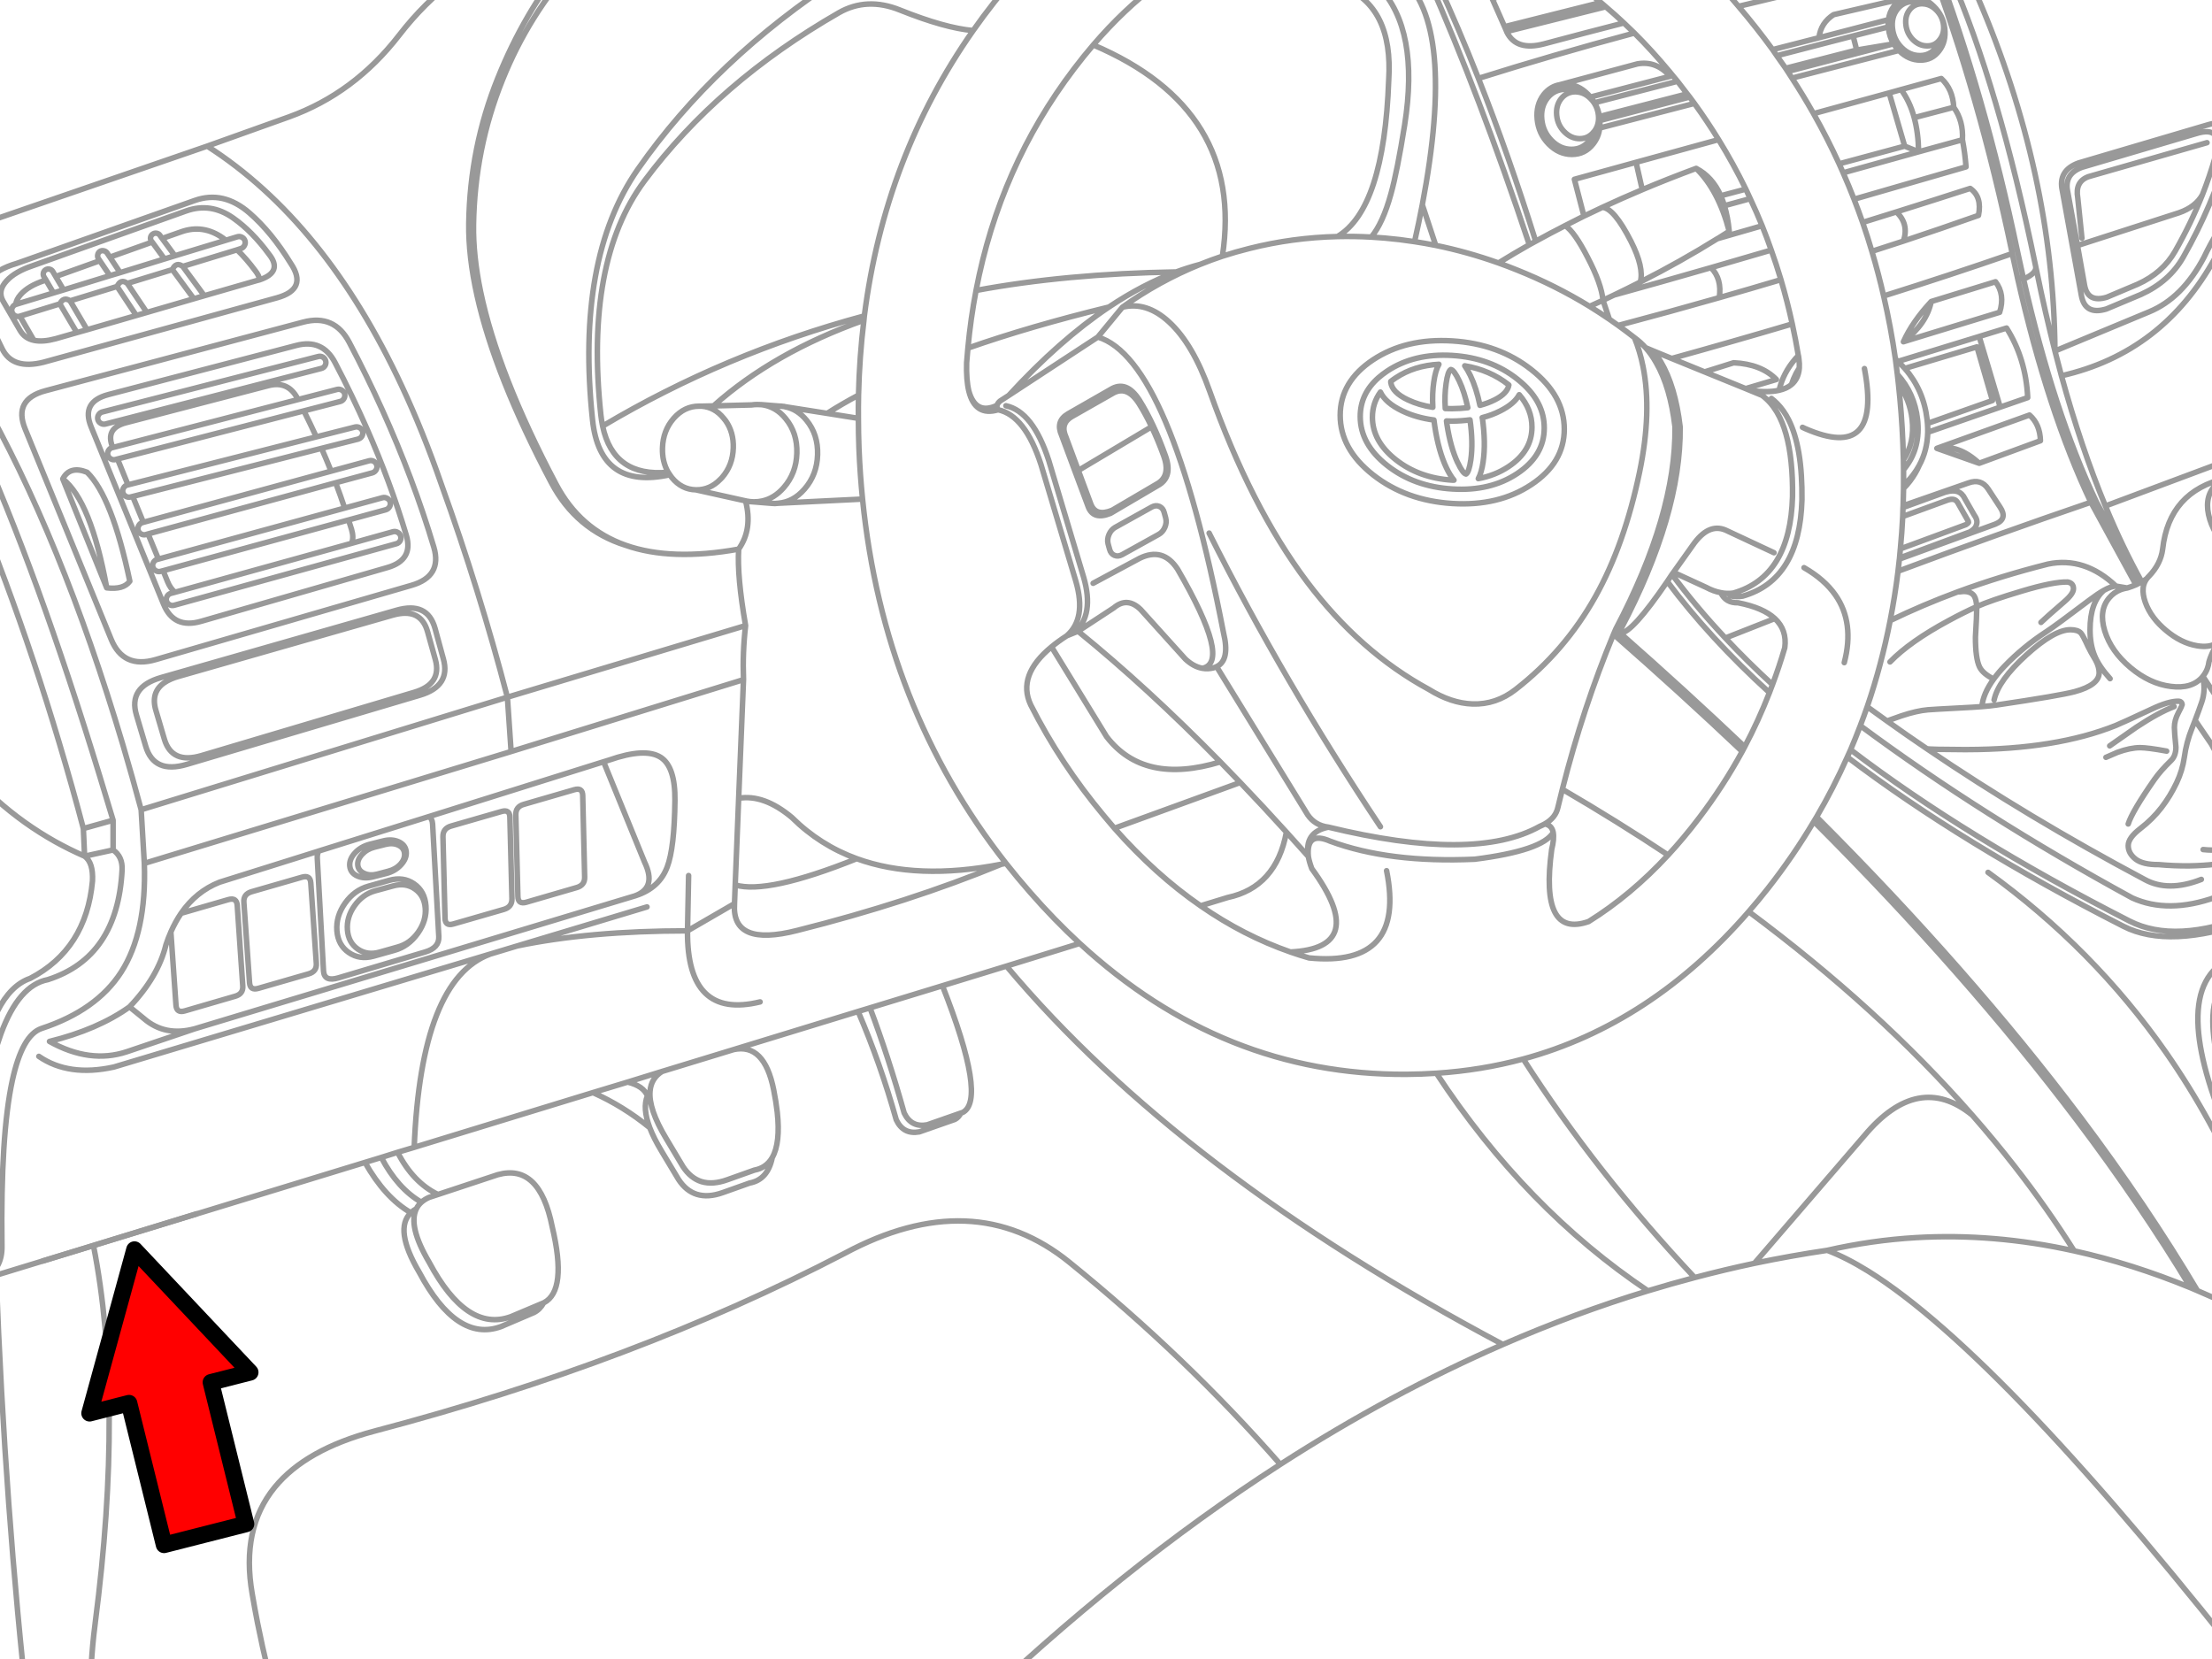<?xml version="1.0" encoding="utf-8"?>

<!DOCTYPE svg PUBLIC "-//W3C//DTD SVG 1.1//EN" "http://www.w3.org/Graphics/SVG/1.1/DTD/svg11.dtd">
<svg version="1.1" id="Layer_1" xmlns="http://www.w3.org/2000/svg" xmlns:xlink="http://www.w3.org/1999/xlink" x="0px" y="0px"
	 width="400px" height="300px" viewBox="0 0 400 300" style="enable-background:new 0 0 400 300;" xml:space="preserve">
<style type="text/css">
<![CDATA[
	.st0{fill:#FF0000;stroke:#000000;stroke-width:3;stroke-linecap:round;stroke-linejoin:round;stroke-miterlimit:10;}
	.st1{fill:none;stroke:#999999;stroke-linecap:round;stroke-linejoin:round;}
]]>
</style>
<g>
	<path id="a" class="st1" d="M271.175-10.6c3.979,1.618,7.837,3.651,11.575,6.1c0.352,0.229,0.701,0.462,1.05,0.7
		c1.924,1.305,3.814,2.722,5.675,4.25c0.302,0.254,0.604,0.512,0.9,0.775c1.104,0.934,2.195,1.909,3.273,2.925
		c0.639,0.596,1.271,1.205,1.9,1.825c2.139,2.132,4.229,4.423,6.273,6.875l0.675,0.825l0.852,1.025
		c0.594,0.753,1.177,1.512,1.75,2.275l0.45,0.575l0.85,1.15c1.545,2.137,3.003,4.32,4.375,6.55c1.789,2.905,3.431,5.888,4.925,8.95
		c0.272,0.57,0.539,1.146,0.8,1.725c0.76,1.611,1.477,3.244,2.15,4.9c0.582,1.449,1.132,2.916,1.65,4.4
		c0.628,1.758,1.212,3.542,1.75,5.35c0.773,2.619,1.458,5.286,2.05,8c0.411,1.884,0.776,3.792,1.1,5.725l0.025,0.05l0.05,0.35
		l0.025,0.2c0.082,0.595,0.105,1.145,0.073,1.65c-0.101,1.293-0.574,2.293-1.425,3c-0.568,0.477-1.311,0.818-2.225,1.025
		c-1.359,0.309-3.093,0.325-5.2,0.05l2.125,0.875c1.036,0.767,1.928,1.775,2.675,3.025c1.328,2.252,2.188,5.286,2.575,9.1
		c0.196,1.863,0.28,3.913,0.25,6.15c-0.271,9.694-3.845,15.519-10.725,17.475c-0.729,0.106-1.479,0.081-2.25-0.075
		c0.604,1.264,1.646,1.873,3.125,1.825c3.021,0.594,5.238,1.544,6.648,2.85c1.483,1.368,2.084,3.126,1.8,5.275
		c-0.662,2.265-1.403,4.49-2.225,6.675c-0.179,0.486-0.362,0.97-0.55,1.45c-1.308,3.362-2.8,6.629-4.477,9.8l-0.449,0.85
		c-2.276,4.173-4.877,8.182-7.801,12.025c-1.809,2.387-3.675,4.62-5.6,6.7c-4.48,4.844-9.272,8.852-14.375,12.025
		c-5.916,2.057-8.142-2.285-6.675-13.025c0.324-1.292,0.416-2.316,0.274-3.075c-1.295,2.181-6.021,3.788-14.176,4.825
		c-10.322,0.461-19.03-0.622-26.125-3.25c-2.933-1.285-4.257-0.359-3.975,2.775c0.121,0.664,0.329,1.391,0.625,2.175
		c7.007,9.589,5.715,14.614-3.875,15.075c1.116,0.39,2.241,0.748,3.375,1.074c11.701,1.17,16.376-4.089,14.024-15.774 M268.4-3.525
		l1.025,2.35L282.75-4.5 M269.425-1.175l0.398,0.9L283.8-3.8 M305.3-9.175l-0.602,0.15c2.789,2.599,5.515,5.408,8.175,8.425
		l1.477-0.35l-4.8-9.65 M312.873-0.6l0.352,0.4c0.388,0.45,0.771,0.899,1.148,1.35c10.925-2.667,22.433-5.275,34.525-7.825
		c5.97,15.826,10.944,33.242,14.925,52.25l0.05,0.275c0.313,1.471,0.629,2.92,0.95,4.35l1.102,0.275
		c-0.366-1.607-0.726-3.24-1.075-4.9c-3.981-19.008-8.957-36.424-14.925-52.25 M305.225-10.15L303.85-9.8l0.85,0.775 M302.975-10.6
		l0.875,0.8 M314.373,1.15c2.178,2.55,4.235,5.159,6.177,7.825l8.375-2.15c0.22-1.793,1.104-3.185,2.648-4.175l12.925-3
		c0.433-0.135,0.898-0.202,1.4-0.2c1.404,0.004,2.663,0.562,3.774,1.675c1.138,1.112,1.805,2.454,2,4.025
		c0.186,1.585-0.156,2.936-1.024,4.05c-0.846,1.118-1.971,1.676-3.375,1.675c-1.415,0.001-2.689-0.557-3.825-1.675l-0.075-0.075
		l-19.324,5c1.367,2.104,2.668,4.246,3.899,6.425l13.675-3.75l2.15-0.6l7.274-2c1.396,1.295,2.146,3.028,2.25,5.2
		c1.177,1.644,1.7,3.602,1.574,5.875c0.306,1.591,0.521,3.224,0.65,4.9l-20.25,5.85c0.542,1.388,1.059,2.788,1.55,4.2
		c2.031-0.63,4.064-1.263,6.101-1.9c4.447-1.396,8.897-2.812,13.351-4.25c1.452,1.001,1.952,2.626,1.5,4.875
		c-4.462,1.574-8.986,3.125-13.575,4.65c-1.889,0.62-3.789,1.237-5.7,1.85c0.792,2.649,1.5,5.341,2.125,8.075
		c8.135-2.558,15.885-5.116,23.25-7.675 M342.424-7.325c-9.367,2.017-18.727,4.142-28.074,6.375 M409.498,80.75L380.725,91.5
		c2.052,4.958,4.243,9.534,6.574,13.725c0.341-0.189,0.647-0.389,0.926-0.6V104.6l0.125-0.125l0.074-0.1l0.176-0.175
		c1.424-1.483,2.249-3.117,2.475-4.9c0.772-6.977,4.581-11.251,11.426-12.825c1.018-0.377,2.226-0.477,3.625-0.3
		c1.147,0.151,2.272,0.468,3.375,0.95 M409.498,100.125c-1.174-0.44-2.314-1.132-3.425-2.075c-1.746-1.462-2.903-3.112-3.475-4.95
		c-0.563-1.835-0.371-3.319,0.574-4.45c0.958-1.134,2.392-1.584,4.301-1.35c0.686,0.088,1.36,0.255,2.023,0.5 M375.85,29.475
		l23.125-6.825c3.893-1.23,5.209,0.362,3.949,4.775c-1.854,6.45-4.563,12.808-8.125,19.075c-1.679,2.953-4.229,5.203-7.649,6.75
		l-6.25,2.625c-2.592,0.782-4.1-0.043-4.524-2.475l-3.426-18.85C372.378,32.089,373.345,30.397,375.85,29.475L375.85,29.475z
		 M373.924,34.775c-0.511-2.192,0.348-3.701,2.574-4.525l20.575-6.075c3.459-1.095,4.626,0.322,3.5,4.25
		c-0.647,2.273-1.415,4.531-2.3,6.775c-1.365,3.431-3.007,6.831-4.925,10.2c-1.491,2.626-3.758,4.626-6.801,6l-5.574,2.35
		c-2.307,0.697-3.648-0.036-4.025-2.2l-1.274-7.15L373.924,34.775L373.924,34.775z M376.475,43.075l-0.75-7.3
		c-0.345-1.955,0.297-3.229,1.925-3.825l21.45-6.15 M352.623-4.55c5.871,13.462,11.03,31.012,15.477,52.65l0.023,0.125l0.176,0.8
		c1.024,5.028,2.126,9.845,3.301,14.45c-0.144-21.387-4.817-42.762-14.025-64.125 M375.674,44.4l18.351-5.925
		c2.013-0.695,3.429-1.787,4.25-3.275 M351.448,4.5c0.119,1.012-0.089,1.879-0.625,2.6c-0.146,0.553-0.396,1.062-0.75,1.525
		c-0.728,0.954-1.693,1.429-2.899,1.425c-1.211,0.004-2.304-0.471-3.274-1.425c-0.956-0.958-1.515-2.116-1.675-3.475
		c-0.162-1.347,0.121-2.497,0.85-3.45c0.74-0.95,1.717-1.425,2.926-1.425c0.661-0.003,1.286,0.138,1.875,0.425
		c0.826,0.068,1.576,0.435,2.25,1.1C350.88,2.547,351.323,3.447,351.448,4.5L351.448,4.5z M350.823,7.1l-0.075,0.1
		c-0.563,0.74-1.313,1.106-2.25,1.1c-0.942,0.007-1.793-0.36-2.55-1.1c-0.743-0.744-1.177-1.644-1.3-2.7
		c-0.131-1.053,0.086-1.953,0.649-2.7c0.575-0.745,1.334-1.12,2.274-1.125l0.3,0.025 M343.775,16.2
		c1.056,1.429,1.848,3.12,2.375,5.075l7.149-1.875 M328.924,6.825l12.574-3.275c0.111-0.903,0.438-1.711,0.977-2.425
		c0.559-0.723,1.234-1.215,2.023-1.475 M341.448,4.875L335.1,6.5l0.648,2.55l6.575-1.1l0.101-0.025
		c-0.498-0.83-0.807-1.755-0.926-2.775L341.448,4.875c-0.029-0.463-0.014-0.904,0.05-1.325 M343.373,9.125
		c-0.365-0.376-0.683-0.776-0.949-1.2 M333.299,31.25l13.649-3.8l-2.524-1.025l-11.851,3.2
		C332.821,30.166,333.062,30.708,333.299,31.25c0.69,1.574,1.35,3.166,1.976,4.775 M336.823,40.225
		c0.596,1.722,1.153,3.463,1.675,5.225 M354.873,25.275l-7.925,2.175c-0.036-2.288-0.303-4.347-0.8-6.175 M344.198,43.6
		c0.697-2.064,0.272-3.822-1.274-5.275 M327.948,20.55c1.669,2.959,3.211,5.984,4.625,9.075 M344.424,26.425l-2.801-9.625
		 M340.623,53.525c0.86,3.713,1.569,7.505,2.125,11.375l0.477,0.45l14.675-4.5l4.95-1.525c2.33,3.682,3.604,7.874,3.824,12.575
		l-4.976,1.725l-13.1,4.55c-0.053,2.206-0.569,4.206-1.551,6c-0.43,0.988-0.979,1.921-1.649,2.8
		c-0.371,0.492-0.763,0.942-1.175,1.35c-0.013,1.046-0.038,2.087-0.075,3.125l11.825-4.125c1.513-0.547,2.695-0.181,3.55,1.1
		l2.149,3.275c0.96,1.433,0.677,2.458-0.851,3.075l-17.35,6.325c-0.078,0.734-0.161,1.468-0.25,2.2
		c11.95-4.462,23.575-8.621,34.875-12.475c-5.2-10.939-9.625-24.48-13.275-40.625 M360.85,50.95l-11.625,3.575
		c-0.546,2.663-2.195,5.063-4.95,7.2l1.375-0.375l15.95-4.875C362.278,54.324,362.028,52.482,360.85,50.95z M343.225,65.35
		l0.398,0.4c0.289,0.285,0.563,0.577,0.825,0.875l13.05-3.9l2.801,9.7l-11.75,4.15c0.042,0.543,0.059,1.076,0.051,1.6 M357.9,60.85
		l3.8,12.775 M345.65,61.35l-1.45,0.45l0.025-0.05c1.052-2.359,2.718-4.767,5-7.225 M323.948,69.55c0.22-0.691,0.493-1.358,0.825-2
		c0.184-0.34,0.383-0.674,0.6-1 M325.198,64.3c-0.384,0.388-0.75,0.813-1.1,1.275c-0.646,0.842-1.179,1.733-1.602,2.675
		c-0.328,0.743-0.588,1.518-0.773,2.325 M346.748,75.825c-0.359-3.136-1.576-5.852-3.648-8.15c0.071,0.591,0.138,1.183,0.199,1.775
		c1.374,1.856,2.197,3.981,2.476,6.375c0.328,2.824-0.196,5.266-1.575,7.325c0.013,0.602,0.021,1.202,0.025,1.8l0.35-0.45
		C346.412,82.105,347.139,79.214,346.748,75.825z M342.748,64.9c0.128,0.922,0.243,1.847,0.352,2.775 M343.299,69.45
		c0.387,3.482,0.652,7.023,0.801,10.625c0.043,1.031,0.076,2.056,0.1,3.075 M325.948,77.275l0.476,0.225
		c9.308,4.078,12.883,0.461,10.726-10.85 M320.323,72.05c0.358,0.27,0.7,0.57,1.025,0.9c0.809,0.809,1.508,1.8,2.1,2.975
		c0.814,1.629,1.423,3.604,1.825,5.925c0.227,1.308,0.384,2.725,0.475,4.25c0.085,1.335,0.117,2.752,0.102,4.25
		c-0.271,9.685-3.844,15.502-10.727,17.45c-0.735,0.115-1.494,0.098-2.273-0.05 M347.049,84.175c-0.318,0.589-0.686,1.155-1.101,1.7
		c-0.532,0.707-1.106,1.324-1.725,1.85v0.6 M344.15,91.45l-0.024,0.325l7.699-2.8h0.051c1.664-0.504,2.807-0.112,3.425,1.175
		l-0.024-0.025l1.75,3.05c0.448,0.616,0.573,1.191,0.375,1.725c-0.124,0.497-0.54,0.938-1.25,1.325l-0.101,0.025l-12.55,4.65
		l-0.024,0.2 M344.123,91.775c-0.013,0.542-0.029,1.083-0.05,1.625l8.275-3.025l-0.051,0.025c0.796-0.244,1.354-0.102,1.676,0.425
		l0.023,0.025l1.775,3.125l0.05,0.075c0.108,0.151,0.158,0.284,0.15,0.4c-0.078,0.145-0.236,0.287-0.477,0.425l-11.85,4.375
		c-0.047,0.551-0.097,1.101-0.15,1.65 M344.225,84.95c0.008,0.929,0.008,1.854,0,2.775 M344.448,66.625
		c2.275,2.608,3.617,5.675,4.025,9.2l0.074,0.75 M357.9,83.775l-7.649-2.7C352.837,80.539,355.387,81.439,357.9,83.775z
		 M350.248,81.075l16.75-6.025c1.266,1.103,1.924,2.653,1.977,4.65L357.9,83.775 M344.198,61.8l0.075-0.075l-0.05,0.025
		 M409.498,32.3c-4.248,3.116-7.906,7.875-10.975,14.275c-2.582,4.88-5.865,8.147-9.851,9.8l-17.074,7.1
		c0.384,1.516,0.774,3.007,1.175,4.475c12.237-2.769,21.505-9.886,27.8-21.35c2.251-3.248,5.228-5.939,8.925-8.075 M409.498,103.55
		c-1.806-0.564-3.556-1.564-5.25-3c-2.336-1.958-3.886-4.166-4.648-6.625c-0.743-2.454-0.478-4.437,0.8-5.95
		c0.571-0.688,1.271-1.188,2.101-1.5 M372.775,67.95c2.368,8.628,5.02,16.478,7.95,23.55 M378.1,90.825l8.148,14.925
		c0.283-0.126,0.551-0.259,0.801-0.4l-7.926-14.525c-5.166-10.877-9.564-24.328-13.199-40.35c1.595-0.716,2.328-1.466,2.199-2.25
		 M387.299,105.225l-0.25,0.125 M386.248,105.75c-0.479,0.206-1.006,0.397-1.574,0.575l-0.149,0.025
		c-0.361,0.063-0.703,0.155-1.024,0.275c-0.828,0.313-1.528,0.813-2.101,1.5c-1.276,1.513-1.543,3.496-0.8,5.95
		c0.755,2.458,2.297,4.667,4.625,6.625c2.336,1.965,4.777,3.107,7.324,3.425c2.556,0.333,4.473-0.25,5.75-1.75v-0.025l0.051-0.05
		c0.36-0.444,0.635-0.928,0.824-1.45c0.133-0.364,0.224-0.748,0.274-1.15c0.419-1.439,1.119-2.781,2.101-4.025
		c-0.579,0.671-1.362,1.063-2.351,1.175c-0.565,0.068-1.2,0.043-1.899-0.075c-1.938-0.323-3.819-1.256-5.649-2.8
		c-0.854-0.716-1.578-1.466-2.175-2.25c-0.686-0.905-1.201-1.855-1.551-2.85c-0.318-0.921-0.443-1.746-0.375-2.475l0.024-0.275
		c0.098-0.562,0.313-1.062,0.65-1.5 M381.573,122.725c-1.315-1.454-2.242-2.821-2.774-4.1c-0.569-1.347-0.854-2.931-0.851-4.75
		c0-3.305,0.833-5.68,2.5-7.125c-0.738,0.415-1.605,0.999-2.6,1.75c-4.144,3.133-6.742,5.042-7.801,5.725
		c-2.788,1.812-5.321,3.904-7.601,6.275c-0.747,0.783-1.389,1.55-1.925,2.3c-1.279,1.757-1.988,3.415-2.125,4.975
		c1.053-0.084,1.911-0.176,2.575-0.275c7.655-1.132,12.389-1.94,14.199-2.425c2.948-0.8,4.424-1.942,4.426-3.425
		c-0.002-0.744-0.228-1.519-0.676-2.325c-0.586-0.966-1.036-1.783-1.351-2.45c-0.618-1.347-1.043-2.147-1.274-2.4
		c-0.372-0.399-1.005-0.6-1.899-0.6c-1.953,0-4.604,1.516-7.95,4.55c-3.393,3.071-5.343,5.788-5.85,8.15 M384.674,106.325
		c-1.204-0.218-1.847-0.326-1.926-0.325h-0.1c-0.529-0.024-1.263,0.226-2.2,0.75 M382.65,106c-3.773-3.586-7.875-4.919-12.3-4
		c-5.699,1.434-11.143,3.109-16.325,5.025c0.149,0.021,0.483-0.003,1-0.075c0.979-0.007,1.645,0.285,2,0.875
		c0.235,0.394,0.378,1.019,0.425,1.875c1.67-0.751,4.403-1.693,8.2-2.825c3.791-1.137,6.541-1.678,8.25-1.625
		c0.698,0.126,1.048,0.526,1.05,1.2c-0.001,0.619-0.542,1.394-1.625,2.325c-2.375,2.054-3.791,3.313-4.25,3.775 M391.799,135.825
		c-2.246-0.414-3.848-0.622-4.801-0.625c-1.186,0.003-2.553,0.287-4.1,0.85c-1.332,0.586-2.022,0.886-2.075,0.9 M398.299,122.375
		c0.407,1.593,0.35,3.144-0.176,4.65c-0.365,1.073-0.758,2.148-1.175,3.225c0.896,1.291,1.878,2.732,2.95,4.325
		c0.771,1.305,1.428,2.897,1.976,4.775c0.573,1.973,1.415,4.281,2.524,6.925c0.634,1.516,0.95,2.983,0.95,4.4
		c0.001,1.021-0.532,1.804-1.601,2.351c-1.235,0.642-3.021,0.842-5.351,0.601 M396.948,130.25c-0.186,0.492-0.378,0.983-0.575,1.475
		c-0.676,1.683-1.134,3.417-1.375,5.2c-0.224,1.591-0.689,3.133-1.398,4.625c-0.753,1.591-1.661,3.083-2.727,4.475
		c-1.085,1.407-2.359,2.673-3.824,3.8c-1.46,1.12-2.193,2.146-2.199,3.075c-0.003,0.938,0.438,1.755,1.324,2.449
		c0.883,0.686,2.273,1.019,4.176,1c1.841,0.168,3.683,0.242,5.523,0.226c1.615-0.021,3.225-0.12,4.825-0.3
		c0.258-0.031,0.518-0.058,0.775-0.075c1.269,0.03,2.202,0.446,2.8,1.25c0.385,0.522,0.576,1.063,0.575,1.625
		c0.003,0.185-0.131,0.618-0.4,1.3 M393.15,127.775c-1.813,0.676-4.09,1.918-6.825,3.725c-2.665,1.877-4.272,3.002-4.825,3.375
		 M358.4,127.775c-1.027,0.082-2.244,0.156-3.649,0.225c-3.632,0.191-5.664,0.308-6.101,0.35c-1.341,0.111-2.949,0.478-4.825,1.1
		c-1.598,0.577-2.464,0.886-2.6,0.925c2.367,1.693,4.775,3.368,7.225,5.025c0.431,0.087,2.646,0.137,6.65,0.15h0.6
		c10.73-0.024,19.689-1.475,26.875-4.35c0.612-0.242,2.805-1.242,6.575-3c1.965-0.927,3.531-1.394,4.7-1.4
		c0.498,0.001,0.748,0.227,0.75,0.675c-0.004,0.066-0.237,0.55-0.7,1.45c-0.47,0.894-0.703,1.769-0.7,2.625
		c-0.001,0.531,0.09,1.714,0.275,3.55c0.002,1.036-0.281,1.836-0.852,2.4c-1.303,1.264-2.318,2.422-3.05,3.475
		c-2.677,3.84-4.252,6.516-4.725,8.025 M357.448,109.7v0.575c0.006,0.66-0.068,2.301-0.225,4.925
		c-0.005,2.566,0.245,4.375,0.75,5.425c0.398,0.795,1.25,1.521,2.55,2.175 M341.775,119.7c2.389-2.461,5.923-4.953,10.601-7.475
		c1.825-0.989,3.518-1.831,5.074-2.525 M343.225,103.3c-0.372,3.026-0.848,6.001-1.426,8.925c3.902-1.894,7.979-3.627,12.226-5.2
		 M326.225,102.65c2.465,1.414,4.355,3.063,5.675,4.95c2.328,3.333,2.861,7.408,1.601,12.225 M409.35,158.1
		c-2.539,1.604-5.414,2.979-8.625,4.125c-5.761,2.063-10.812,2.112-15.15,0.15c-18.052-9.848-34.442-20.231-49.175-31.15
		c-0.556,1.466-1.139,2.916-1.75,4.35c13.898,10.597,30.707,20.921,50.425,30.975c5.513,2.817,12.795,2.45,21.851-1.1
		 M334.65,135.575c-0.197,0.444-0.396,0.886-0.601,1.325c13.807,10.466,30.448,20.667,49.926,30.6
		c5.503,2.811,13.244,2.469,23.225-1.025 M334.049,136.9c-1.646,3.706-3.497,7.314-5.551,10.825
		c18.496,18.503,34.422,36.628,47.775,54.375c7.945,10.569,14.979,21.002,21.1,31.301c4.018,1.693,8.06,3.61,12.125,5.75
		 M341.225,130.375c-1.204-0.853-2.396-1.711-3.575-2.575c-0.398,1.15-0.815,2.292-1.25,3.425 M341.799,112.225
		c-1.044,5.357-2.429,10.549-4.149,15.575 M348.448,135.4c12.154,8.262,25.271,16.137,39.351,23.625
		c2.835,1.574,6.26,1.574,10.274,0 M409.498,173.075l-6.85,4.225c-1.508,1.403-2.333,3.546-2.476,6.425
		c-0.222,4.553,1.255,10.937,4.426,19.15 M409.498,169.675l-6.85,3.976c-3.813,2.135-5.531,6.191-5.15,12.176
		c0.354,5.624,2.563,12.949,6.625,21.975 M359.498,157.75c12.707,9.177,23.44,20.043,32.2,32.6
		c5.601,8.035,10.392,16.76,14.375,26.176 M328.498,147.725l-0.5,0.825c18.399,18.392,34.259,36.409,47.575,54.05
		c7.71,10.219,14.568,20.312,20.575,30.275c0.408,0.172,0.816,0.346,1.225,0.525 M398.35,122.3l11.148,16.95 M344.073,93.4
		c-0.1,1.969-0.241,3.919-0.425,5.85 M401.549,115.675c1.41-1.261,3.493-2.286,6.25-3.075 M327.998,148.55
		c-2.479,4.175-5.244,8.207-8.3,12.101c-1.14,1.447-2.298,2.849-3.475,4.199c15.639,11.625,29.114,23.892,40.425,36.801
		c2.681,3.055,5.239,6.146,7.675,9.274c3.895,4.998,7.479,10.091,10.75,15.275c6.947,1.532,13.974,3.757,21.075,6.675
		 M375.073,226.2c-9.684-2.147-19.217-2.947-28.6-2.4c-5.399,0.32-10.75,1.087-16.051,2.3c2.274,0.861,4.751,2.119,7.426,3.775
		c16.397,10.209,40.282,35.385,71.648,75.525 M316.225,164.85c-11.784,13.586-25.376,22.471-40.774,26.65
		c8.744,13.664,19.077,26.839,30.999,39.525c3.592-0.949,7.19-1.808,10.801-2.575l19.875-23.075
		c6.508-7.766,13.017-9.007,19.524-3.725 M335.748,9.05l-12.85,3.3l0.375,0.575l19.05-4.975 M335.1,6.5l-13.801,3.575
		c0.544,0.753,1.077,1.512,1.601,2.275 M320.549,8.975c0.254,0.365,0.504,0.732,0.75,1.1 M287.6,17.55l14.398-3.75
		c-1.638-1.902-3.604-2.652-5.898-2.25l-13.95,3.75c0.28-0.046,0.572-0.071,0.875-0.075c1.561,0.001,2.943,0.618,4.15,1.85
		C287.323,17.23,287.466,17.389,287.6,17.55c0.282,0.326,0.532,0.668,0.75,1.025l15-3.875 M287.65,17.85
		c0.819,0.83,1.286,1.83,1.4,3c0.11,1.128-0.14,2.095-0.75,2.9c-0.179,0.6-0.47,1.15-0.875,1.65c-0.83,1.066-1.913,1.6-3.25,1.6
		c-1.346,0-2.546-0.534-3.602-1.6c-1.037-1.051-1.63-2.326-1.773-3.825c-0.148-1.502,0.193-2.786,1.023-3.85
		c0.845-1.052,1.937-1.577,3.275-1.575c0.744-0.002,1.444,0.156,2.1,0.475C286.11,16.702,286.926,17.11,287.65,17.85z M288.3,23.75
		l-0.075,0.075c-0.652,0.832-1.502,1.249-2.55,1.25c-1.047-0.001-1.98-0.418-2.801-1.25c-0.808-0.817-1.266-1.809-1.375-2.975
		c-0.115-1.17,0.15-2.17,0.801-3c0.664-0.828,1.521-1.244,2.574-1.25l0.325,0.025 M305.1,16.975l-15.875,4.1l0.05,0.5L289.3,21.8
		l16.249-4.25 M289.3,21.8c0.033,0.47,0.025,0.919-0.025,1.35L306.4,18.7 M288.35,18.575c0.441,0.763,0.733,1.597,0.875,2.5
		 M301.998,13.8l0.5-0.125 M295.85,29.35L284.7,32.425l1.726,6.65l0.274-0.125c1.01-0.488,2.025-0.972,3.05-1.45
		c2.362-1.098,4.771-2.165,7.226-3.2L295.85,29.35l14.925-4.1 M289.275,23.15c-0.126,1.09-0.525,2.057-1.199,2.9
		c-0.979,1.247-2.255,1.872-3.825,1.875c-1.569-0.003-2.971-0.628-4.2-1.875c-1.213-1.23-1.904-2.722-2.074-4.475
		c-0.172-1.755,0.229-3.255,1.199-4.5c0.777-0.964,1.736-1.547,2.875-1.75l0.101-0.025 M289.749,37.5
		c1.398,0.067,3.124,2.109,5.175,6.125c1.603,3.17,2.169,5.628,1.7,7.375c4.908-2.497,9.559-5.114,13.949-7.85h0.024
		c0.708-0.438,1.408-0.879,2.101-1.325c-1.282-4.943-3.274-8.734-5.976-11.375c-3.325,1.23-6.575,2.513-9.749,3.85 M306.724,30.45
		c1.95,1.011,3.434,2.661,4.45,4.95l4.524-1.2 M316.498,35.925l-4.675,1.275c0.421,1.366,0.712,2.908,0.875,4.625 M318.65,40.825
		l-8.05,2.325 M296.624,51c-1.559,0.797-3.142,1.58-4.75,2.35c5.838-1.611,11.679-3.261,17.524-4.95
		c3.633-1.044,7.266-2.102,10.899-3.175 M311.174,35.4c0.244,0.56,0.461,1.16,0.649,1.8 M289.475,0.45l-17.399,4.375L272.45,5.7
		l17.925-4.475 M272.449,5.7l0.05,0.125c1.14,2.298,3.39,2.999,6.75,2.1c4.798-1.288,9.599-2.546,14.399-3.775 M257.199,37.025
		c-0.412,2.147-0.88,4.372-1.4,6.675c1.281,0.194,2.556,0.419,3.825,0.675L257.199,37.025c4.155-21.812,2.881-35.537-3.825-41.175
		 M249.324-2.4c4.94,5.177,6.5,13.518,4.675,25.025c-0.881,5.531-1.705,9.681-2.476,12.45c-0.972,3.523-2.154,6.123-3.55,7.8
		c0.813,0.047,1.63,0.105,2.449,0.175c1.801,0.157,3.593,0.374,5.375,0.65 M274.324,48.825c4.604,1.843,8.979,4.034,13.125,6.575
		c0.813-0.362,1.622-0.729,2.425-1.1c-0.188-1.983-1.112-4.566-2.774-7.75c-1.601-3.116-2.959-5.033-4.075-5.75
		c-1.805,0.922-3.58,1.864-5.324,2.825l-1.15,0.625c-1.894,1.075-3.751,2.175-5.574,3.3
		C272.094,47.949,273.21,48.374,274.324,48.825L274.324,48.825z M295.55,5.975c-9.956,2.677-19.356,5.411-28.2,8.2
		c3.644,9.24,7.093,19.056,10.351,29.45 M259.624,44.375c3.818,0.782,7.603,1.84,11.351,3.175 M265.425,73.725
		c-0.899,0.111-1.85,0.169-2.852,0.175h-0.023c-0.408-0.003-0.809-0.012-1.2-0.025c-0.1-1.642-0.05-3.134,0.149-4.475v-0.025
		c0.207-1.494,0.489-2.344,0.851-2.55h0.024c0.381,0.07,0.881,0.753,1.5,2.05C264.516,70.24,265.032,71.856,265.425,73.725
		L265.425,73.725z M275.124,69.175c2.752,2.407,4.127,5.14,4.125,8.2c0.004,3.336-1.621,6.086-4.875,8.25
		c-3.242,2.155-7.159,3.089-11.75,2.8c-4.595-0.277-8.52-1.694-11.774-4.25c-3.248-2.564-4.873-5.515-4.875-8.85
		c-0.002-2.739,1.099-5.081,3.3-7.025c0.477-0.418,1.001-0.818,1.575-1.2c3.256-2.164,7.181-3.105,11.774-2.825
		c4.591,0.286,8.508,1.711,11.75,4.275C274.637,68.755,274.887,68.963,275.124,69.175z M272.85,69.625
		c-0.168,1.007-1.019,1.898-2.55,2.675c-0.821,0.412-1.714,0.746-2.676,1c-0.434-2.079-1.008-3.87-1.726-5.375
		c-0.337-0.702-0.679-1.294-1.024-1.775c3.02,0.501,5.661,1.643,7.926,3.425L272.85,69.625z M252.4,68.325
		c2.236-1.481,4.836-2.298,7.801-2.45c-0.424,0.739-0.73,1.805-0.926,3.2c-0.205,1.38-0.263,2.905-0.175,4.575
		c-1.659-0.256-3.168-0.707-4.524-1.35c-1.895-0.898-2.918-1.948-3.075-3.15v-0.175C251.781,68.752,252.081,68.535,252.4,68.325
		L252.4,68.325z M262.624,61.65c5.587,0.348,10.354,2.081,14.301,5.2c3.964,3.115,5.947,6.698,5.949,10.75
		c-0.002,4.055-1.985,7.396-5.949,10.025c-3.947,2.629-8.714,3.771-14.301,3.425c-5.598-0.347-10.38-2.081-14.351-5.2
		c-3.951-3.115-5.926-6.698-5.925-10.75c-0.001-4.054,1.974-7.396,5.925-10.025C252.244,62.446,257.028,61.305,262.624,61.65z
		 M261.574,84.625c0.441,0.921,0.893,1.654,1.351,2.2H262.6c-3.979-0.247-7.38-1.48-10.2-3.7c-2.813-2.225-4.223-4.783-4.225-7.675
		c-0.001-1.691,0.481-3.208,1.449-4.55c0.605,1.306,1.932,2.447,3.976,3.425c1.69,0.812,3.591,1.354,5.7,1.625
		c0.042,0.36,0.092,0.727,0.149,1.1C259.903,80.082,260.611,82.606,261.574,84.625z M262.55,76.15h0.023
		c1.144-0.013,2.227-0.088,3.25-0.225c0.394,2.753,0.442,5.161,0.15,7.225c-0.22,1.505-0.512,2.363-0.875,2.575
		c-0.38-0.073-0.88-0.765-1.5-2.075v0.025c-0.88-1.862-1.53-4.187-1.95-6.975l-0.075-0.575
		C261.894,76.138,262.219,76.146,262.55,76.15L262.55,76.15z M268.025,75.525c1.186-0.304,2.276-0.712,3.275-1.225
		c1.697-0.853,2.839-1.827,3.425-2.925c1.537,1.768,2.304,3.718,2.3,5.85c0.003,2.891-1.404,5.274-4.225,7.15
		c-1.629,1.081-3.454,1.806-5.477,2.175c0.393-0.724,0.685-1.74,0.875-3.05v-0.025c0.335-2.268,0.285-4.918-0.148-7.95H268.025
		L268.025,75.525z M308.248,67.25l7.426,3.025l5.551-1.65c-1.822-1.867-4.397-2.875-7.727-3.025L308.248,67.25l-5.949-2.425
		l-3.301-1.35c0.467,0.582,0.899,1.215,1.301,1.9c1.767,2.969,2.941,6.91,3.524,11.825c0.118,10.571-3.456,22.763-10.725,36.575
		 M315.674,70.275l0.851,0.35 M322.049,50.575c-3.68,1.099-7.396,2.183-11.149,3.25c-5.997,1.713-12.089,3.388-18.274,5.025
		c0.987,0.711,1.963,1.445,2.926,2.2c0.725,0.525,1.399,1.133,2.024,1.825l1.425,0.6 M291.874,53.35c-0.663,0.319-1.33,0.636-2,0.95
		l1.149,3.425c0.536,0.369,1.069,0.744,1.601,1.125 M287.449,55.4c1.212,0.746,2.402,1.521,3.574,2.325 M297.574,62.875
		c0.708,0.797,1.351,1.706,1.924,2.725c1.695,2.939,2.829,6.806,3.4,11.6c0.119,10.571-3.456,22.763-10.726,36.575
		c0.166,0.479,0.44,0.721,0.825,0.725c1.397,0.019,4.23-3.098,8.499-9.35c0.278-0.411,0.563-0.835,0.851-1.275l0.274-0.375
		l3.45-4.85c1.889-2.745,3.871-3.678,5.95-2.8l8.774,4.1 M247.975,42.875c-2.061-0.114-4.102-0.147-6.125-0.1
		c-5.43,0.131-10.729,0.848-15.899,2.15c-1.66,0.412-3.293,0.878-4.899,1.4c-1.379,0.458-2.736,0.958-4.075,1.5
		c-4.938,2.002-9.605,4.577-14,7.725c2.914-0.707,5.722,0.185,8.425,2.675c2.873,2.633,5.322,6.808,7.351,12.525
		c4.963,13.956,10.82,25.431,17.575,34.425c6.376,8.478,13.733,14.978,22.074,19.5c2.663,1.659,5.288,2.534,7.875,2.625
		c2.836,0.096,5.437-0.779,7.801-2.625c5.935-4.611,10.741-10.211,14.425-16.8c3.504-6.267,6.163-13.758,7.976-22.475
		c1.517-7.3,1.726-13.683,0.625-19.15c-0.369-1.837-0.887-3.571-1.55-5.2 M310.9,53.825c0.342-2.276-0.158-4.084-1.5-5.425
		 M283.025,40.8c1.123-0.581,2.256-1.155,3.4-1.725 M221.05,46.325c2.682-17.697-5.103-30.43-23.351-38.2
		c-1.189,1.389-2.355,2.839-3.5,4.35c-8.948,11.787-14.85,25.137-17.7,40.05c10.8-2.016,22.865-3.132,36.2-3.35
		c1.43-0.528,2.854-0.978,4.274-1.35 M152.074-4.175C136.848,5.75,124.607,17.342,115.35,30.6
		c-7.521,10.801-10.255,25.918-8.2,45.35c0.896,8.455,5.556,11.754,13.976,9.9l-0.3-0.45c-6.604,0.618-10.555-2.165-11.851-8.35
		c-0.137-0.646-0.245-1.33-0.325-2.05c-1.963-18.474,0.662-32.565,7.875-42.275C125.39,20.817,137.115,10.675,151.7,2.3
		c3.372-1.92,7.038-2.086,11-0.5c5.456,2.189,9.883,3.431,13.274,3.725c1.206-1.716,2.464-3.408,3.774-5.075
		c3.19-4.049,6.524-7.733,10-11.05 M212.699,49.175c-4.026,1.496-8.085,3.612-12.176,6.35c-5.965,3.998-11.998,9.323-18.1,15.975
		l16.1-10.55l4.45-5.4 M180.3,73.3c-2.574,1.216-4.273,0.357-5.101-2.575c0.751,3.081,2.519,4.206,5.3,3.375
		C180.303,73.828,180.237,73.562,180.3,73.3c0.063-0.272,0.254-0.539,0.574-0.8l1.551-1 M175.199,70.725
		c-0.326-1.343-0.461-3.06-0.399-5.15c0.064-0.881,0.141-1.756,0.225-2.625c0.333-3.556,0.825-7.031,1.476-10.425 M194.374,85.175
		l2.399,6.425c0.614,1.668,1.964,2.076,4.05,1.225l8.5-5c1.889-0.992,2.363-2.792,1.426-5.4c-1.402-3.94-2.97-7.29-4.699-10.05
		c-1.576-2.475-3.318-3.125-5.227-1.95L193.1,74.85c-1.503,0.893-1.878,2.184-1.125,3.875L194.374,85.175l0.625-0.1L192.749,79
		c-0.712-1.593-0.361-2.81,1.051-3.65l7.3-4.15c1.789-1.11,3.423-0.502,4.899,1.825c0.786,1.253,1.536,2.637,2.25,4.15
		c0.774,1.619,1.508,3.386,2.199,5.3c0.882,2.46,0.432,4.161-1.35,5.1l-8,4.7c-1.977,0.803-3.261,0.42-3.851-1.15l-2.25-6.05
		l13.25-7.9 M200.374,98.325l0.274,1c0.143,0.543,0.434,0.91,0.875,1.1c0.442,0.189,0.909,0.147,1.399-0.125l6.625-3.675
		c0.49-0.276,0.856-0.701,1.101-1.275c0.242-0.573,0.293-1.131,0.149-1.675l-0.274-1c-0.142-0.543-0.434-0.91-0.875-1.1
		c-0.442-0.189-0.91-0.147-1.399,0.125l-6.601,3.675c-0.489,0.276-0.855,0.701-1.101,1.275
		C200.298,97.223,200.24,97.781,200.374,98.325z M180.499,74.1c3.255,0.698,5.838,4.006,7.75,9.925l6.324,21.175
		c1.276,4.451,0.719,7.709-1.675,9.775l1.476-0.6c2.347-2.165,2.88-5.474,1.601-9.925l-6.325-21.175
		c-1.913-5.91-4.496-9.21-7.75-9.9 M200.525,55.525c-9.482,2.311-17.982,4.786-25.5,7.425 M219.4,120.775
		c-0.661,0.162-1.312,0.187-1.949,0.075c-1.063-0.178-2.098-0.736-3.101-1.675l-8.101-8.975c-1.616-1.559-3.233-1.65-4.851-0.275
		l-6.45,4.225c8.313,6.747,16.89,14.622,25.726,23.625c1.196,1.22,2.396,2.462,3.601,3.725c2.759,2.883,5.541,5.875,8.351,8.975
		c1.319,1.45,2.646,2.925,3.976,4.425c-0.551-2.967,0.657-4.742,3.625-5.325c-1.614-0.196-2.864-0.938-3.75-2.225L220,120.55
		C219.815,120.642,219.615,120.716,219.4,120.775z M219.999,120.55c1.637-0.77,2.054-2.812,1.25-6.125
		c-6.388-33.02-13.961-50.845-22.726-53.475 M197.674,105.475l8.375-4.5c2.839-1.405,5.139-0.755,6.899,1.95
		c6.515,11.22,8.015,17.195,4.5,17.925 M192.9,114.975c-1.027,0.664-1.943,1.331-2.75,2l9.95,16.225
		c4.495,5.857,11.354,7.382,20.574,4.575 M194.949,114.15l-0.575,0.225 M233.35,172.15c-5.654-1.969-11.071-4.752-16.25-8.352
		c-5.454-3.771-10.646-8.447-15.575-14.025c-0.638-0.735-1.271-1.485-1.899-2.25c-5.233-6.262-9.65-12.954-13.25-20.075
		c-1.657-3.553-0.398-7.044,3.774-10.475 M137.449,181.175c-8.846,2.16-13.221-2.123-13.125-12.85
		c-11.84,0.005-22.099,0.913-30.775,2.725l-4.899,1.476c-8.343,3.058-12.926,14.707-13.75,34.949l32.325-9.898l6.274-1.9
		l6.226-1.925l12.925-3.95l22.524-6.898l2.15-0.65l13.1-4l11.575-3.55l13.25-4.101c-3.085-2.844-6.095-5.943-9.024-9.301
		c-1.486-1.695-2.92-3.421-4.301-5.175l-0.824,0.149c-11.158,4.604-23.467,8.597-36.926,11.976
		c-7.947,2.034-11.73,0.418-11.35-4.851l-8.5,4.926l0.199-10 M217.1,163.8l4.899-1.5c5.855-1.243,9.396-5.186,10.625-11.825
		 M201.525,149.775l22.75-8.275 M302.349,103.875c2.865,3.866,6.082,7.699,9.649,11.5c3.004-1.193,5.986-2.368,8.95-3.525
		 M311.174,107.175c-0.864-0.16-1.756-0.485-2.676-0.975l-5.875-2.7 M292.174,113.775l-0.399,0.925
		c8.126,7.122,15.885,14.188,23.274,21.2 M292.999,114.5c7.842,6.901,15.342,13.751,22.499,20.55 M311.998,115.375
		c2.648,2.827,5.49,5.636,8.525,8.425 M301.498,105.15c5.072,6.801,11.231,13.501,18.476,20.1 M301.65,154.625
		c-6.091-4.051-12.466-8.017-19.125-11.9c-0.271,1.077-0.539,2.161-0.8,3.25c-0.267,1.274-1.066,2.282-2.399,3.025
		c0.856,0.125,1.374,0.642,1.55,1.55 M279.324,149c-0.27,0.152-0.562,0.294-0.875,0.425c-7.846,4.39-20.587,4.439-38.226,0.15
		 M181.999,174.7c20.917,24.928,50.842,47.735,89.774,68.425c8.693-3.787,17.436-7.02,26.225-9.7
		c-14.746-9.879-27.496-22.995-38.249-39.35c-1.796,0.122-3.612,0.188-5.45,0.2c-22.106,0.115-41.79-7.777-59.05-23.676
		 M275.449,191.5c-5.039,1.361-10.272,2.221-15.7,2.575 M291.775,114.7c-3.687,8.888-6.77,18.229-9.25,28.025 M218.65,96.4
		c8.942,17.832,19.269,35.531,30.976,53.1 M241.85,42.775c5.615-3.334,8.707-12.759,9.274-28.275
		c0.57-8.869-2.229-14.527-8.399-16.975 M102.324-7.05c-5.053,6.281-9.151,13.339-12.301,21.175
		c-3.359,8.325-5.109,17.067-5.25,26.225c-0.059,3.993,0.441,8.368,1.5,13.125c2.158,9.682,6.635,20.949,13.426,33.8
		c2.992,5.679,7.468,9.455,13.425,11.325c-5.536-1.956-9.729-5.639-12.575-11.05C93.516,74.245,88.966,62.637,86.9,52.725
		c-0.906-4.362-1.332-8.396-1.274-12.1c0.14-9.15,1.89-17.883,5.25-26.2C94.021,6.589,98.429-0.469,104.1-6.75 M120.824,85.4
		c-0.736-1.276-1.077-2.743-1.025-4.4c0.063-2.088,0.737-3.871,2.025-5.35c1.301-1.473,2.834-2.207,4.6-2.2h0.476l2.125-0.05
		c7.246-6.462,16.313-11.628,27.2-15.5l0.074-0.775c-16.816,4.52-32.591,11.161-47.324,19.925 M129.025,73.4l6.875-0.175
		c0.332-0.05,0.675-0.075,1.024-0.075c0.265-0.007,0.521,0.001,0.775,0.025l3.074,0.25c0.316,0.004,0.625,0.029,0.926,0.075h0.1
		l0.15,0.05l7.625,1.2c1.76-1.123,3.65-2.223,5.675-3.3c0.106-4.623,0.433-9.14,0.976-13.55 M137.699,73.175
		c0.55,0.064,1.074,0.197,1.574,0.4c1.058,0.411,1.998,1.128,2.825,2.15c1.407,1.721,2.074,3.795,2,6.225
		c-0.072,2.429-0.864,4.504-2.375,6.225c-1.146,1.312-2.454,2.12-3.926,2.425c-0.449,0.099-0.916,0.149-1.399,0.15h-0.175
		l3.399,0.275c0.173,0.015,0.348,0.023,0.524,0.025c0.202-0.007,0.401-0.024,0.601-0.05c1.801-0.148,3.376-0.999,4.726-2.55
		c1.511-1.721,2.303-3.796,2.375-6.225c0.074-2.429-0.593-4.504-2-6.225c-1.101-1.348-2.399-2.165-3.899-2.45 M126.9,73.45
		c1.561,0.119,2.885,0.852,3.976,2.2c0.131,0.155,0.256,0.314,0.375,0.475c0.959,1.381,1.409,3.006,1.351,4.875
		c-0.064,2.097-0.748,3.888-2.051,5.375l-0.324,0.325c-1.214,1.25-2.631,1.875-4.25,1.875h-0.149l9,2l0.25,0.05
		c0.371,0.073,0.756,0.115,1.149,0.125 M125.824,88.575c-1.703-0.036-3.146-0.769-4.325-2.2c-0.131-0.172-0.256-0.347-0.375-0.525
		 M140.749,91l15.226-0.75c-0.306-3.028-0.521-6.103-0.649-9.225c-0.065-1.807-0.1-3.598-0.101-5.375l-5.649-0.9 M155.225,75.65
		c-0.013-1.411-0.005-2.811,0.024-4.2 M40.85,43.45l-9.226,2.8l-1.875,0.575L21.725,49.3l-1.851,0.55l-8.375,2.575l-1.825,0.55
		l-6.75,2.05L2.85,55.05c-0.265,0.096-0.465,0.271-0.601,0.525c-0.145,0.272-0.168,0.556-0.075,0.85
		c0.093,0.3,0.275,0.524,0.551,0.675c0.271,0.143,0.555,0.167,0.851,0.075H3.6l7.226-2.225c0.446-0.902,1.063-1.085,1.85-0.55
		l8.5-2.6c0.454-0.977,1.07-1.161,1.851-0.55l8.149-2.5c0.441-0.971,1.066-1.162,1.875-0.575l9.825-3l0.675-0.225
		c0.291-0.092,0.508-0.275,0.65-0.55c0.15-0.272,0.185-0.556,0.1-0.85c-0.092-0.291-0.274-0.508-0.55-0.65
		c-0.271-0.143-0.556-0.167-0.851-0.075L40.85,43.45l-0.524-0.4c-2.408-1.7-4.935-2.075-7.575-1.125l-3.425,1.2l2.3,3.125
		 M48.624,45.95c1.724,2.136,1.165,3.686-1.675,4.65l-0.476,0.125l-9.524,2.75l-1.9,0.55l-8.5,2.475l-1.899,0.55l-8.899,2.575
		L13.9,60.15l-3.824,1.1c-1.548,0.416-2.848,0.516-3.9,0.3c-1.14-0.23-1.989-0.83-2.55-1.8L0.525,54.4
		c-0.664-1.214-0.438-2.423,0.676-3.625c1.02-1.107,2.586-2.016,4.699-2.725l27.75-9.9c2.974-1.06,5.814-0.635,8.524,1.275
		C44.479,41.052,46.629,43.227,48.624,45.95z M42.874,45.175c1.119,1.071,2.193,2.305,3.226,3.7
		c0.508,0.631,0.791,1.206,0.851,1.725 M52.574,47.625c2.1,3.106,1.274,5.181-2.476,6.225L7.874,65.5
		c-3.733,0.94-6.227,0.132-7.476-2.425l-3.601-7.35c-0.718-3.981,1.365-6.681,6.25-8.1L35.225,36.25
		c3.443-1.22,6.734-0.47,9.875,2.25C47.771,40.821,50.263,43.863,52.574,47.625z M-9.551,42.625l47.024-16.2l14.824-5.3
		c7.838-2.833,14.463-7.75,19.875-14.75C78.264-1.524,85.83-7.183,94.873-10.6 M11.499,52.425L10.074,50l-0.525-0.9
		c-0.134-0.221-0.325-0.362-0.574-0.425c-0.247-0.064-0.479-0.031-0.7,0.1C8.054,48.908,7.912,49.1,7.85,49.35
		c-0.063,0.247-0.031,0.48,0.101,0.7l0.35,0.575l1.375,2.35 M21.725,49.3l-1.851-2.8l-0.524-0.775
		c-0.146-0.208-0.347-0.333-0.601-0.375c-0.252-0.055-0.485-0.014-0.7,0.125c-0.207,0.146-0.332,0.346-0.375,0.6
		c-0.055,0.252-0.013,0.485,0.125,0.7l0.25,0.375l1.825,2.7 M29.324,43.125l-0.426-0.6c-0.149-0.201-0.351-0.317-0.601-0.35
		c-0.256-0.037-0.489,0.021-0.699,0.175c-0.21,0.15-0.335,0.35-0.375,0.6c-0.038,0.247,0.021,0.472,0.175,0.675l0.125,0.15
		l2.226,3.05 M19.874,46.5l7.649-2.725 M26.549,56.5l-3.524-5.25 M21.174,51.8l3.476,5.25 M15.749,59.625L12.674,54.4 M10.824,54.95
		l3.074,5.2 M2.85,55.05c0.058-0.586,0.35-1.177,0.875-1.775c0.922-1.044,2.338-1.886,4.25-2.525l0.324-0.125 M6.174,61.55
		c-0.089-0.108-0.172-0.225-0.25-0.35L3.6,57.175 M11.35,86.6c3.393,2.655,6.042,9.221,7.949,19.7
		c2.036,0.245,3.428-0.155,4.176-1.2c-2.137-10.184-4.712-16.75-7.726-19.7C13.669,84.572,12.202,84.972,11.35,86.6l7.949,19.7
		 M20.025,82.975c0.268,0.159,0.551,0.2,0.851,0.125L21.25,83l33.7-8.7l6.574-1.7c0.295-0.081,0.521-0.256,0.676-0.525
		c0.158-0.268,0.2-0.551,0.125-0.85c-0.081-0.295-0.257-0.521-0.525-0.675c-0.267-0.158-0.55-0.2-0.85-0.125L53.9,72.25l-33.5,8.675
		h-0.074c-0.305,0.081-0.537,0.256-0.7,0.525c-0.159,0.267-0.201,0.551-0.125,0.85C19.58,82.595,19.755,82.82,20.025,82.975z
		 M17.699,75.875c0.08,0.295,0.256,0.521,0.524,0.675c0.268,0.159,0.551,0.201,0.851,0.125L58.1,66.625
		c0.295-0.072,0.521-0.239,0.675-0.5c0.159-0.267,0.201-0.551,0.125-0.85c-0.081-0.303-0.256-0.537-0.524-0.7
		c-0.269-0.151-0.551-0.184-0.851-0.1L18.499,74.5c-0.295,0.081-0.521,0.256-0.675,0.525C17.665,75.292,17.623,75.576,17.699,75.875
		z M53.9,72.25l-0.101-0.2c-1.153-2.176-2.928-2.943-5.324-2.3l-25.726,6.7c-2.516,0.668-3.307,2.143-2.375,4.425l0.024,0.05
		 M23.6,89.875l0.399-0.1l34.149-8.7l6.625-1.675l0.101-0.05c0.245-0.084,0.438-0.243,0.575-0.475
		c0.08-0.139,0.132-0.28,0.149-0.425c0.021-0.14,0.012-0.281-0.024-0.425c-0.081-0.295-0.257-0.52-0.525-0.675
		c-0.269-0.159-0.551-0.2-0.85-0.125l-7,1.775l-34.051,8.675L23.025,87.7c-0.296,0.081-0.521,0.255-0.675,0.525
		c-0.16,0.267-0.201,0.551-0.125,0.85c0.08,0.295,0.255,0.52,0.524,0.675C23.018,89.909,23.301,89.95,23.6,89.875z M24.975,95.875
		c0.081,0.297,0.256,0.521,0.524,0.675c0.271,0.159,0.554,0.201,0.851,0.125l0.425-0.125L60.7,87.3l6.649-1.8
		c0.297-0.091,0.522-0.274,0.675-0.55c0.151-0.27,0.186-0.553,0.101-0.85c-0.081-0.297-0.256-0.522-0.524-0.675
		c-0.271-0.15-0.554-0.184-0.851-0.1L59.874,85.2l-33.95,9.25l-0.175,0.05c-0.288,0.082-0.505,0.257-0.649,0.525
		C24.94,95.294,24.899,95.578,24.975,95.875z M23.999,89.775l1.925,4.675 M21.249,83l1.899,4.675 M4.549,77.575L20.1,115.6
		c1.463,3.586,4.146,4.811,8.05,3.675L74.4,105.85c3.738-1.079,5.088-3.379,4.051-6.9c-2.47-8.255-5.577-16.53-9.325-24.825
		c-1.838-4.071-3.829-8.146-5.976-12.225c-1.802-3.424-4.576-4.641-8.324-3.65L8.249,70.65C4.321,71.695,3.087,74.004,4.549,77.575z
		 M16.475,77.175l13.101,32.075c1.237,3.024,3.505,4.058,6.8,3.1l33.7-9.725c3.146-0.912,4.279-2.854,3.399-5.825
		c-1.918-6.409-4.293-12.834-7.125-19.275c-1.75-3.985-3.675-7.977-5.774-11.975c-1.521-2.886-3.863-3.911-7.025-3.075L19.6,71.35
		C16.284,72.227,15.243,74.168,16.475,77.175z M59.874,85.2c-0.549-1.375-1.123-2.75-1.726-4.125 M57.199,79
		c-0.716-1.564-1.466-3.131-2.25-4.7 M63.025,94.025L29.499,103.2l0.8,1.975c0.345,0.842,0.795,1.484,1.351,1.925l31.926-8.85
		c0.291-0.685,0.291-1.518,0-2.5C63.397,95.174,63.213,94.599,63.025,94.025l6.75-1.85c0.297-0.09,0.522-0.274,0.676-0.55
		c0.15-0.27,0.185-0.553,0.1-0.85c-0.081-0.289-0.256-0.505-0.524-0.65c-0.27-0.159-0.553-0.201-0.851-0.125l-6.85,1.875
		L28.65,101.1l-0.226,0.05c-0.297,0.091-0.521,0.274-0.675,0.55c-0.151,0.269-0.186,0.553-0.101,0.85
		c0.081,0.289,0.256,0.506,0.524,0.65c0.27,0.159,0.553,0.201,0.851,0.125l0.476-0.125 M31.65,107.1l-0.75,0.2
		c-0.298,0.082-0.522,0.257-0.675,0.525c-0.16,0.27-0.201,0.553-0.125,0.85c0.09,0.298,0.273,0.522,0.55,0.675
		c0.271,0.151,0.554,0.184,0.851,0.1l40.175-11.125c0.299-0.082,0.522-0.257,0.676-0.525c0.151-0.27,0.186-0.553,0.101-0.85
		c-0.082-0.297-0.258-0.522-0.525-0.675c-0.271-0.159-0.553-0.201-0.85-0.125l-7.5,2.1 M37.475,26.425
		C51.676,35.521,63.401,49.979,72.65,69.8c2.585,5.525,4.978,11.467,7.176,17.825c4.592,12.743,8.565,25.56,11.925,38.45
		l43.075-12.95c-1.039-5.942-1.456-10.551-1.25-13.825c-8.143,1.468-14.958,1.235-20.45-0.7 M62.324,91.875
		c-0.507-1.523-1.049-3.048-1.625-4.575 M10.074,50l7.975-2.85 M36.949,53.475l-3.9-5.3 M31.174,48.75l3.875,5.275 M78.674,113.65
		c-0.906-3.274-3.231-4.374-6.975-3.3l-42.575,12.175c-3.979,1.142-5.462,3.4-4.45,6.775l1.676,5.65
		c0.998,3.353,3.473,4.444,7.425,3.275l42.2-12.525c3.707-1.109,5.107-3.292,4.199-6.55L78.674,113.65z M77.324,114.25
		c-0.826-2.979-2.942-3.979-6.351-3l-38.726,11.075c-0.443,0.126-0.854,0.268-1.226,0.425c-2.137,0.899-3.17,2.291-3.101,4.175
		c0.018,0.485,0.107,1.001,0.274,1.55l1.525,5.175c0.905,3.049,3.155,4.041,6.75,2.975L74.874,125.2
		c3.384-0.998,4.667-2.973,3.851-5.925L77.324,114.25z M-3.65,71.4c9.803,17.122,18.428,38.222,25.875,63.3
		c1.126,3.817,2.227,7.726,3.3,11.725l66.226-20.35l0.675,9.825l42.025-13c-0.129-3.294-0.004-6.553,0.375-9.775 M-4.475,78.5
		c7.519,16.658,15.034,37.316,22.551,61.975c0.792,2.573,1.584,5.19,2.375,7.85v5.375c1.167,0.802,1.708,2.019,1.625,3.649
		c-0.553,10.512-5.026,17.111-13.426,19.801c-3.504,0.666-6.328,3.925-8.476,9.773c-1.702,4.657-2.979,10.949-3.824,18.875
		 M41.299,162.675l-8.55,2.476c-0.691,1.015-1.309,2.14-1.851,3.375l0.926,13.25c0.069,0.974,0.604,1.314,1.6,1.024l9.101-2.649
		c0.99-0.281,1.448-0.906,1.375-1.875l-1-14.551C42.829,162.743,42.296,162.393,41.299,162.675L41.299,162.675z M30.9,168.525
		c-0.328,0.742-0.628,1.524-0.899,2.35c-0.941,3.857-3.133,7.592-6.575,11.2l2.551,2.075c2.569,2.238,5.661,2.863,9.274,1.875
		L114.824,162c2.651-0.969,3.228-3.01,1.725-6.125l-7.399-18.125l-31.625,9.925c0.425,0.214,0.657,0.647,0.7,1.3l1.125,20.375
		c0.07,1.361-0.755,2.295-2.476,2.801l-15.675,4.676c-1.721,0.512-2.62,0.087-2.7-1.274l-1.125-20.375
		c-0.026-0.477,0.057-0.899,0.25-1.274l-17.925,5.625c-2.821,1.113-5.139,2.988-6.95,5.625 M-9.551,134.775
		c5.438,7.36,11.954,13.169,19.55,17.425c1.712,0.954,3.479,1.829,5.3,2.625l-0.225-5c-0.322-1.222-0.647-2.438-0.976-3.65
		C8.368,125.207,1.677,105.682-5.975,87.6 M20.449,153.7l-5.15,1.125c1.058,0.764,1.533,2.256,1.426,4.476
		c-0.757,8.24-4.516,14.115-11.274,17.625c-2.366,0.818-4.343,2.803-5.926,5.949c-2.014,4.003-3.396,9.878-4.149,17.625
		 M92.424,135.9L26.1,156.125c0.285,8.318-1.115,14.877-4.2,19.676c-2.964,4.598-7.755,7.989-14.375,10.174
		c-2.331,0.768-4.099,3.908-5.3,9.426c-1.422,6.564-2.047,16.48-1.875,29.75c0.102,3.084-1.174,5.185-3.825,6.301l2.774-0.852
		l17.601-5.375L66,210.201l2.95-0.899l2.949-0.926l3-0.899 M23.424,182.075c-3.824,2.729-8.649,4.813-14.475,6.25
		c4.857,2.712,9.509,3.337,13.949,1.875l12.351-4.175 M7.025,191.025c3.603,2.488,8.126,3.13,13.575,1.925l68.05-20.425 M71.1,160.2
		l-3.301,0.899c-1.491,0.422-2.725,1.321-3.699,2.7c-0.968,1.373-1.393,2.823-1.274,4.351c0.115,1.529,0.74,2.688,1.875,3.475
		c1.141,0.786,2.457,0.971,3.949,0.551l3.274-0.926c1.494-0.411,2.728-1.303,3.7-2.675c0.971-1.372,1.396-2.822,1.274-4.351
		c-0.113-1.528-0.738-2.688-1.875-3.476C73.895,159.967,72.587,159.783,71.1,160.2L71.1,160.2z M72.025,152.825
		c-0.676-0.312-1.46-0.354-2.351-0.125l-1.975,0.5c-0.896,0.229-1.64,0.663-2.226,1.3c-0.584,0.633-0.843,1.283-0.774,1.95
		c0.077,0.671,0.461,1.163,1.149,1.476c0.678,0.32,1.461,0.371,2.351,0.149l1.975-0.524c0.897-0.221,1.64-0.646,2.226-1.275
		c0.577-0.641,0.827-1.299,0.75-1.975C73.081,153.629,72.706,153.139,72.025,152.825z M72.1,152.225
		c-0.82-0.375-1.771-0.426-2.851-0.148l-2.399,0.601c-1.079,0.279-1.971,0.804-2.676,1.574c-0.701,0.771-1.01,1.563-0.925,2.375
		c0.082,0.81,0.53,1.399,1.351,1.774c0.83,0.379,1.789,0.429,2.875,0.15l2.375-0.601c1.08-0.278,1.972-0.804,2.675-1.575
		c0.704-0.77,1.013-1.563,0.926-2.375C73.37,153.191,72.92,152.602,72.1,152.225L72.1,152.225z M66.624,160.25
		c-1.703,0.479-3.111,1.503-4.226,3.075c-1.11,1.571-1.604,3.229-1.476,4.976c0.136,1.741,0.853,3.059,2.149,3.949
		c1.3,0.905,2.8,1.122,4.5,0.65l3.75-1.051c1.707-0.476,3.115-1.5,4.226-3.074c1.116-1.569,1.606-3.229,1.476-4.976
		c-0.132-1.748-0.849-3.073-2.149-3.976c-1.295-0.896-2.795-1.104-4.5-0.625L66.624,160.25L66.624,160.25z M80.475,166.051
		c0.023,0.979,0.531,1.321,1.524,1.024l9.101-2.625c1.001-0.292,1.492-0.935,1.476-1.925l-0.375-14.75
		c-0.023-0.98-0.531-1.322-1.525-1.025l-9.1,2.625c-1.001,0.292-1.493,0.934-1.476,1.926L80.475,166.051z M44.1,163.15l1.024,14.55
		c0.069,0.974,0.604,1.315,1.601,1.024l9.101-2.625c0.989-0.289,1.447-0.924,1.375-1.899l-1-14.55
		c-0.07-0.975-0.604-1.315-1.601-1.025l-9.101,2.625C44.501,161.54,44.034,162.174,44.1,163.15z M25.525,146.425l0.575,9.7
		 M57.624,153.9l19.899-6.226 M15.074,149.825l5.375-1.5 M134.449,122.9l-0.875,21.45c3.043-0.505,6.252,0.653,9.625,3.475
		c3.372,3.349,7.28,5.831,11.725,7.45c7.287,2.652,16.012,2.985,26.176,1 M93.275,147.35l0.375,14.75
		c0.023,0.988,0.531,1.338,1.524,1.051l9.101-2.649c0.993-0.283,1.478-0.917,1.45-1.899l-0.351-14.75
		c-0.023-0.988-0.531-1.338-1.524-1.05l-9.125,2.65C93.732,145.734,93.248,146.368,93.275,147.35z M109.15,137.75l0.976-0.3
		c4.373-1.529,7.488-1.695,9.351-0.5c1.76,1.139,2.618,3.739,2.574,7.8c-0.063,5.744-0.529,9.752-1.399,12.025
		c-0.946,2.519-2.813,4.233-5.601,5.149L114.824,162 M119.725,193.75c-1.326,0.831-2.052,2.021-2.176,3.575
		c-0.188,2.146,0.779,4.987,2.9,8.524l3.05,5.101c0.918,1.403,2.035,2.313,3.351,2.726c1.354,0.411,2.921,0.295,4.699-0.351
		l4.851-1.726c1.441-0.263,2.525-1.021,3.25-2.274c1.005-1.769,1.307-4.509,0.899-8.226c-0.14-1.242-0.356-2.593-0.649-4.05
		c-1.123-5.641-3.539-8.057-7.25-7.25 M93.549,171.051l23.45-7.051 M132.824,163.4l0.125-3.375l0.625-15.675 M132.949,160.025
		c3.886,1.154,11.21-0.431,21.975-4.75 M26.775,96.55l1.875,4.55 M134.824,90.575c0.878,3.396,0.461,6.305-1.25,8.725
		 M117.549,197.325c-0.192,0.264-0.352,0.548-0.475,0.851c-0.612,1.463-0.472,3.379,0.425,5.75c0.487,1.274,1.195,2.684,2.125,4.225
		l3.075,5.125c0.909,1.396,2.019,2.295,3.324,2.699c1.354,0.422,2.921,0.313,4.7-0.324l4.851-1.725
		c2.177-0.402,3.534-1.937,4.074-4.601 M71.9,208.375c1.877,3.654,4.311,6.195,7.301,7.625l10.8-3.574
		c5.041-1.402,8.324,1.73,9.851,9.399c1.838,7.7,1.338,12.284-1.5,13.75L98.3,235.6c-0.425,0.793-1.008,1.375-1.75,1.75
		l-5.975,2.551c-5.323,1.928-10.248-1.355-14.775-9.851c-3.063-5.206-3.563-8.789-1.5-10.75c-3.12-1.794-5.887-4.827-8.3-9.101
		 M79.199,216l-1.601,0.525c-0.548,0.24-1.015,0.533-1.399,0.875c-0.383,0.34-0.683,0.731-0.9,1.175
		c-1.037,2.083-0.271,5.308,2.301,9.675c4.526,8.496,9.451,11.779,14.774,9.85l5.925-2.5 M74.299,219.301
		c0.285-0.273,0.618-0.516,1-0.726 M68.949,209.301c1.979,3.758,4.396,6.457,7.25,8.1 M16.9,225.225
		c3.685,18.75,3.792,41.476,0.325,68.176l-0.024,0.226c-0.128,1.034-0.212,1.726-0.25,2.075c-0.53,4.835-0.715,9.783-0.551,14.852
		 M174.4,310.551c18.796-18.068,37.838-33.318,57.125-45.75c-11.391-12.998-24.1-25.174-38.125-36.525
		c-11.615-9.426-25.19-9.959-40.726-1.6c-25.255,13.143-53.563,23.844-84.925,32.1c-8.308,2.203-14.331,5.595-18.075,10.176
		c-4.073,4.994-5.432,11.402-4.074,19.226c0.303,1.773,0.627,3.55,0.976,5.324c1.138,5.695,2.513,11.379,4.125,17.051
		 M297.998,233.426c2.811-0.855,5.628-1.656,8.45-2.4 M157.324,182.25c2.222,5.898,4.278,12.232,6.175,19
		c0.853,1.795,2.244,2.512,4.175,2.15l6.075-2.125l0.325-0.101c2.979-1.521,1.762-9.161-3.65-22.926 M155.174,182.9
		c2.703,6.304,5.003,12.836,6.899,19.6c0.854,1.805,2.244,2.527,4.176,2.176l6.425-2.25c0.461-0.234,0.819-0.617,1.075-1.15
		 M231.525,264.801c13.301-8.564,26.718-15.789,40.25-21.676 M117.074,198.176c-0.465-1.197-1.655-2.031-3.575-2.5 M107.225,197.575
		c3.664,1.638,7.089,3.754,10.274,6.351 M156.299,57.125c2.445-19.192,9.004-36.392,19.676-51.6 M181.924,156.125
		c-14.774-18.806-23.424-40.764-25.949-65.875 M317.248,228.45c4.381-0.917,8.771-1.7,13.176-2.351 M323.275,12.925
		c0.263,0.4,0.521,0.8,0.774,1.2 M302.299,64.825c7.52-2.085,14.786-4.168,21.8-6.25 M197.699,8.125
		c7.403-8.622,15.688-14.863,24.85-18.725 M258.299-3.8c6.15,13.949,12.233,29.965,18.25,48.05 M259.9-3.325
		c2.567,5.583,5.052,11.416,7.45,17.5 M269.824-0.275l2.25,5.1 M-6.725,232.45l3.25-1 M-0.7,230.6
		c1.088,28.373,3.038,55.023,5.85,79.951"/>
</g>
<g>
	<path id="e" class="st1" d="M35.55,219.5l-27.8,8.525"/>
</g>
<g>
	<path id="b_1_" class="st0" d="M44.481,275.582l-14.812,3.772l-6.337-25.614l-7.133,1.816l8.118-29.586l20.927,22.189l-7.101,1.808
		L44.481,275.582z"/>
</g>
</svg>
